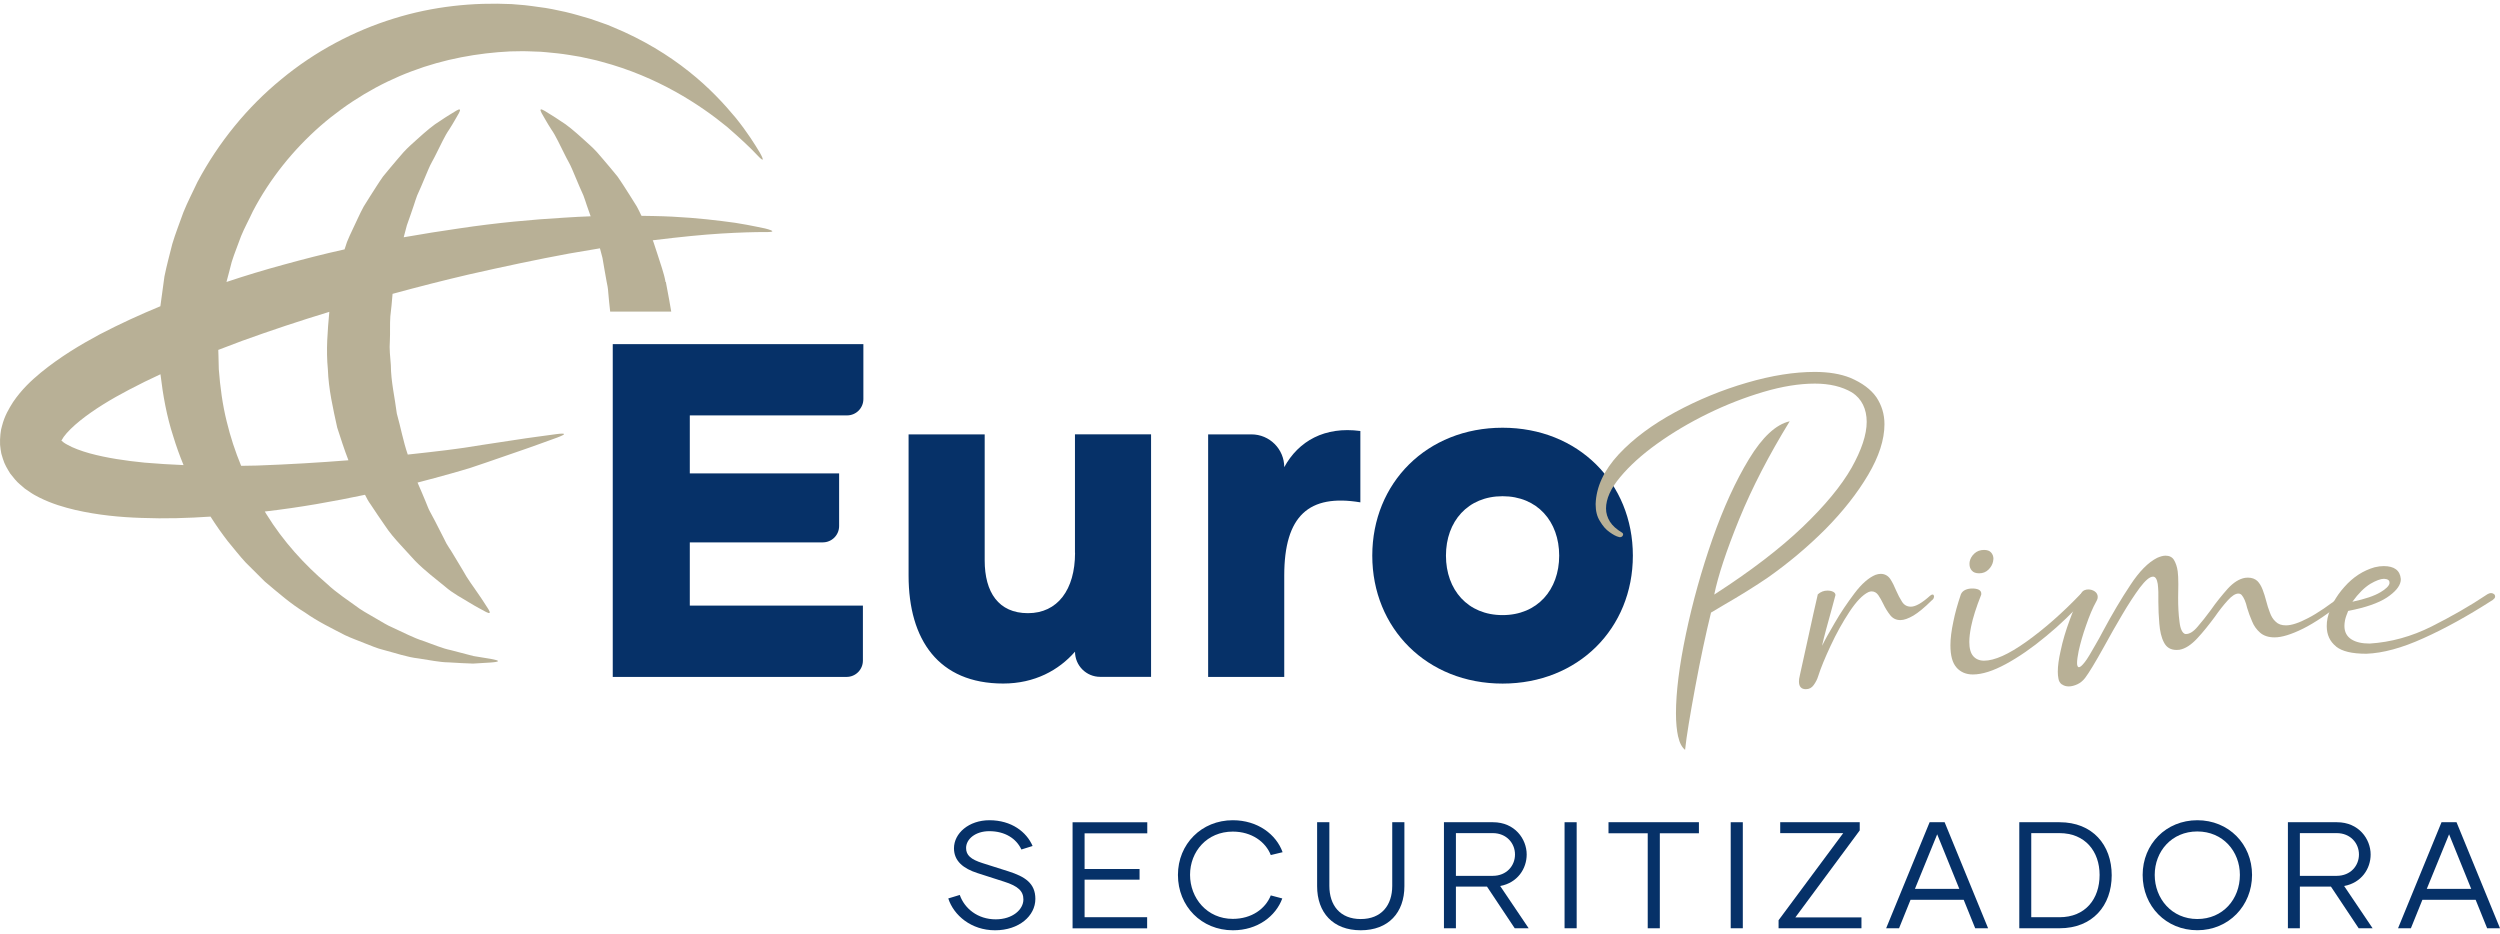 <svg width="249" height="93" viewBox="0 0 249 93" fill="none" xmlns="http://www.w3.org/2000/svg">
<path d="M94.448 89.485L95.593 89.136C96.059 90.477 97.372 91.566 99.169 91.566C100.859 91.566 101.93 90.589 101.93 89.588C101.93 88.773 101.432 88.26 99.998 87.809L97.358 86.961C95.956 86.51 95.016 85.769 95.016 84.489C95.016 82.994 96.496 81.695 98.545 81.695C100.748 81.695 102.242 82.859 102.847 84.261L101.73 84.61C101.218 83.507 100.082 82.785 98.531 82.785C97.158 82.785 96.222 83.567 96.222 84.461C96.222 85.169 96.673 85.593 97.87 85.97L100.436 86.784C102.079 87.311 103.122 87.963 103.122 89.532C103.122 91.222 101.493 92.656 99.109 92.656C96.725 92.656 94.988 91.161 94.448 89.485Z" fill="#063168"/>
<path d="M108.025 82.993V86.555H113.5V87.612H108.025V91.355H114.255V92.459H106.828V81.898H114.269V83.002H108.02L108.025 82.993Z" fill="#063168"/>
<path d="M117.323 87.143C117.323 84.065 119.675 81.695 122.785 81.695C125.276 81.695 127.115 83.115 127.748 84.88L126.57 85.164C126.058 83.851 124.671 82.827 122.785 82.827C120.219 82.827 118.529 84.806 118.529 87.129C118.529 89.453 120.219 91.52 122.785 91.52C124.671 91.52 126.044 90.509 126.57 89.182L127.716 89.485C127.069 91.25 125.257 92.656 122.799 92.656C119.675 92.656 117.323 90.272 117.323 87.148V87.143Z" fill="#063168"/>
<path d="M139.878 81.894V88.264C139.878 90.89 138.295 92.655 135.529 92.655C132.763 92.655 131.185 90.89 131.185 88.264V81.894H132.404V88.232C132.404 90.178 133.475 91.537 135.529 91.537C137.582 91.537 138.667 90.178 138.667 88.232V81.894H139.873H139.878Z" fill="#063168"/>
<path d="M148.101 88.306H145.009V92.455H143.817V81.894H148.706C150.88 81.894 152.058 83.571 152.058 85.107C152.058 86.527 151.141 87.929 149.418 88.246L152.254 92.455H150.866L148.105 88.306H148.101ZM145.009 87.235H148.664C150.065 87.235 150.894 86.225 150.894 85.107C150.894 83.99 150.052 82.979 148.678 82.979H145.009V87.235Z" fill="#063168"/>
<path d="M155.83 81.894H157.036V92.455H155.83V81.894Z" fill="#063168"/>
<path d="M169.212 82.994H165.319V92.456H164.113V82.994H160.207V81.891H169.212V82.994Z" fill="#063168"/>
<path d="M172.378 81.894H173.584V92.455H172.378V81.894Z" fill="#063168"/>
<path d="M185.401 91.37V92.455H177.146V91.654L183.585 82.979H177.309V81.894H185.229V82.709L178.818 91.37H185.397H185.401Z" fill="#063168"/>
<path d="M195.584 89.619H190.29L189.145 92.455H187.86L192.19 81.894H193.685L198.015 92.455H196.73L195.584 89.619ZM195.147 88.53L192.944 83.096L190.728 88.53H195.147Z" fill="#063168"/>
<path d="M210.326 87.175C210.326 90.206 208.412 92.455 205.134 92.455H201.121V81.894H205.134C208.408 81.894 210.326 84.144 210.326 87.175ZM209.12 87.142C209.12 84.819 207.7 82.979 205.12 82.979H202.313V91.356H205.12C207.7 91.356 209.12 89.545 209.12 87.147V87.142Z" fill="#063168"/>
<path d="M213.408 87.143C213.408 84.065 215.746 81.695 218.856 81.695C221.966 81.695 224.304 84.065 224.304 87.143C224.304 90.221 221.966 92.651 218.856 92.651C215.746 92.651 213.408 90.267 213.408 87.143ZM223.093 87.143C223.093 84.792 221.403 82.813 218.851 82.813C216.3 82.813 214.61 84.792 214.61 87.143C214.61 89.494 216.3 91.534 218.851 91.534C221.403 91.534 223.093 89.555 223.093 87.143Z" fill="#063168"/>
<path d="M232.159 88.306H229.067V92.455H227.875V81.894H232.764C234.938 81.894 236.116 83.571 236.116 85.107C236.116 86.527 235.199 87.929 233.476 88.246L236.312 92.455H234.924L232.163 88.306H232.159ZM229.067 87.235H232.722C234.124 87.235 234.952 86.225 234.952 85.107C234.952 83.99 234.11 82.979 232.736 82.979H229.067V87.235Z" fill="#063168"/>
<path d="M246.569 89.619H241.271L240.125 92.455H238.845L243.175 81.894H244.67L249 92.455H247.719L246.574 89.619H246.569ZM246.132 88.53L243.929 83.096L241.708 88.53H246.132Z" fill="#063168"/>
<path d="M61.035 67.421H84.32C85.219 67.421 85.945 66.694 85.945 65.796V60.32H68.704V54.02H81.95C82.849 54.02 83.576 53.294 83.576 52.395V47.152H68.704V41.374H84.367C85.266 41.374 85.992 40.648 85.992 39.749V34.273H61.03V67.43L61.035 67.421Z" fill="#063168"/>
<path d="M107.075 55.056C107.075 58.749 105.325 61.072 102.386 61.072C99.448 61.072 98.075 58.986 98.075 55.816V43.263H90.495V57.329C90.495 63.722 93.479 68.08 99.919 68.08C103.048 68.08 105.46 66.753 107.071 64.904C107.071 66.292 108.193 67.414 109.58 67.414H114.646V43.258H107.066V55.052L107.075 55.056Z" fill="#063168"/>
<path d="M127.911 46.532C127.911 44.726 126.449 43.264 124.643 43.264H120.331V67.42H127.911V57.33C127.911 51.361 130.374 49.181 135.492 50.034V42.928C131.939 42.453 129.336 43.925 127.911 46.528V46.532Z" fill="#063168"/>
<path d="M149.656 42.602C142.122 42.602 136.679 48.096 136.679 55.341C136.679 62.586 142.127 68.085 149.656 68.085C157.185 68.085 162.633 62.59 162.633 55.341C162.633 48.091 157.185 42.602 149.656 42.602ZM149.656 61.264C146.196 61.264 144.017 58.754 144.017 55.341C144.017 51.928 146.196 49.423 149.656 49.423C153.115 49.423 155.295 51.932 155.295 55.341C155.295 58.749 153.115 61.264 149.656 61.264Z" fill="#063168"/>
<path d="M66.287 28.085C66.124 27.153 65.775 26.273 65.51 25.398C65.365 24.965 65.225 24.532 65.086 24.108C65.063 24.048 65.035 23.992 65.011 23.936C65.063 23.927 65.123 23.922 65.174 23.913C67.735 23.601 69.975 23.373 71.833 23.261C73.686 23.149 75.153 23.112 76.158 23.112C77.164 23.131 77.178 23.005 76.2 22.753C75.213 22.553 73.756 22.223 71.874 22.013C69.998 21.78 67.698 21.561 65.063 21.515C64.685 21.506 64.285 21.501 63.889 21.496C63.74 21.18 63.591 20.868 63.428 20.57C62.981 19.862 62.562 19.173 62.134 18.521C61.915 18.2 61.719 17.874 61.496 17.571C61.258 17.282 61.026 16.994 60.793 16.719C60.327 16.169 59.889 15.643 59.461 15.159C59.028 14.675 58.53 14.261 58.102 13.865C57.231 13.078 56.477 12.431 55.788 12.021C55.126 11.565 54.563 11.248 54.2 11.015C53.823 10.792 53.734 10.88 53.944 11.262C54.167 11.634 54.465 12.203 54.903 12.878C55.373 13.543 55.755 14.437 56.239 15.373C56.467 15.858 56.761 16.309 56.989 16.863C57.222 17.408 57.464 17.981 57.715 18.581C57.846 18.875 57.976 19.173 58.111 19.475C58.237 19.783 58.325 20.113 58.441 20.439C58.558 20.802 58.698 21.175 58.828 21.543C57.976 21.575 57.105 21.617 56.211 21.678C52.966 21.869 49.469 22.19 45.772 22.744C43.965 23.005 42.103 23.298 40.208 23.633C40.315 23.233 40.422 22.823 40.525 22.437C40.762 21.757 41.004 21.1 41.218 20.444C41.33 20.118 41.423 19.787 41.544 19.48C41.679 19.177 41.81 18.879 41.94 18.586C42.191 17.985 42.434 17.413 42.666 16.868C42.89 16.314 43.188 15.862 43.416 15.378C43.9 14.442 44.282 13.548 44.752 12.882C45.185 12.207 45.488 11.634 45.707 11.267C45.916 10.885 45.828 10.796 45.451 11.02C45.088 11.253 44.524 11.569 43.863 12.025C43.174 12.435 42.42 13.082 41.549 13.869C41.12 14.261 40.627 14.68 40.189 15.164C39.761 15.648 39.323 16.174 38.858 16.724C38.63 17.003 38.392 17.287 38.154 17.576C37.931 17.874 37.736 18.2 37.517 18.526C37.088 19.177 36.669 19.866 36.222 20.574C35.822 21.301 35.491 22.092 35.105 22.884C34.923 23.284 34.718 23.685 34.56 24.104C34.481 24.346 34.397 24.593 34.318 24.839C34.295 24.844 34.276 24.849 34.253 24.853C32.264 25.291 30.258 25.808 28.232 26.366C26.346 26.879 24.451 27.451 22.556 28.085C22.729 27.424 22.915 26.758 23.078 26.092C23.348 25.221 23.706 24.383 24.009 23.522C24.354 22.679 24.801 21.878 25.182 21.049C26.873 17.808 29.21 14.912 31.925 12.533C34.653 10.163 37.759 8.315 41.004 7.099C44.236 5.87 47.639 5.274 50.805 5.12C51.243 5.111 51.676 5.106 52.104 5.097C52.523 5.097 52.877 5.125 53.264 5.134C54.014 5.134 54.796 5.251 55.559 5.316C56.323 5.4 57.063 5.535 57.799 5.656C58.521 5.828 59.247 5.949 59.931 6.154C65.51 7.639 69.719 10.428 72.41 12.631C73.728 13.776 74.747 14.726 75.395 15.425C76.046 16.123 76.149 16.049 75.683 15.21C75.19 14.386 74.44 13.18 73.299 11.76C72.14 10.363 70.631 8.715 68.611 7.118C66.599 5.516 64.089 3.956 61.105 2.723C60.369 2.387 59.578 2.164 58.786 1.87C57.98 1.638 57.156 1.382 56.304 1.186C55.448 1 54.586 0.804 53.646 0.697C53.189 0.637 52.696 0.557 52.258 0.515C51.83 0.483 51.397 0.446 50.964 0.408C47.16 0.231 43.193 0.609 39.221 1.847C35.268 3.067 31.389 5.102 28.018 7.896C24.628 10.666 21.765 14.186 19.669 18.12C19.199 19.131 18.678 20.118 18.263 21.152C17.891 22.199 17.477 23.238 17.16 24.299C16.89 25.379 16.601 26.436 16.378 27.535C16.243 28.527 16.108 29.514 15.973 30.501C13.952 31.335 11.94 32.257 9.947 33.295C7.955 34.366 5.985 35.548 4.071 37.108C3.117 37.9 2.167 38.775 1.301 40.046C0.882 40.717 0.454 41.42 0.202 42.416C0.067 42.794 -0.026 43.65 0.007 44.302L0.053 44.693L0.067 44.791C0.025 44.526 0.132 45.201 0.132 45.173L0.16 45.275L0.286 45.69C0.454 46.262 0.738 46.709 1.022 47.17C1.32 47.543 1.65 47.976 1.976 48.237L2.474 48.665C2.637 48.786 2.796 48.893 2.963 49C3.294 49.233 3.61 49.396 3.927 49.559C5.194 50.188 6.372 50.523 7.522 50.797C9.808 51.314 11.968 51.514 14.073 51.584C16.452 51.678 18.743 51.603 20.969 51.454C21.513 52.315 22.091 53.135 22.696 53.917C23.301 54.634 23.855 55.37 24.475 56.031C25.117 56.669 25.746 57.297 26.37 57.917C27.711 59.044 28.973 60.156 30.36 60.995C31.673 61.926 33.075 62.592 34.36 63.262C35.016 63.574 35.691 63.807 36.325 64.068C36.963 64.314 37.572 64.584 38.201 64.733C39.449 65.059 40.576 65.46 41.689 65.581C42.787 65.739 43.761 65.963 44.692 65.972C45.609 66.028 46.419 66.074 47.118 66.093C47.811 66.051 48.398 66.014 48.878 65.986C49.832 65.916 49.842 65.795 48.896 65.627C48.426 65.548 47.844 65.455 47.16 65.343C46.503 65.171 45.744 64.975 44.897 64.752C44.054 64.584 43.155 64.184 42.173 63.844C41.181 63.532 40.18 62.992 39.1 62.503C38.55 62.275 38.033 61.935 37.484 61.623C36.944 61.297 36.371 60.999 35.822 60.631C34.751 59.84 33.582 59.109 32.53 58.117C30.351 56.25 28.228 53.959 26.528 51.203C26.477 51.119 26.426 51.03 26.374 50.947C29.941 50.537 33.279 49.927 36.339 49.284C36.348 49.284 36.353 49.284 36.357 49.284C36.52 49.615 36.693 49.941 36.911 50.234C37.4 50.965 37.866 51.678 38.345 52.353C38.797 53.046 39.328 53.652 39.849 54.224C40.371 54.792 40.874 55.342 41.358 55.873C42.359 56.888 43.421 57.67 44.296 58.396C45.153 59.146 46.079 59.593 46.769 60.031C47.462 60.459 48.04 60.743 48.417 60.957C48.803 61.157 48.882 61.06 48.65 60.687C48.407 60.324 48.077 59.77 47.62 59.127C47.183 58.462 46.592 57.726 46.07 56.757C45.791 56.296 45.497 55.803 45.185 55.286C44.892 54.76 44.496 54.285 44.236 53.675C43.942 53.098 43.635 52.502 43.318 51.878C43.155 51.575 42.992 51.268 42.825 50.956C42.648 50.648 42.545 50.295 42.396 49.964C42.145 49.335 41.861 48.707 41.586 48.064C42.75 47.762 43.872 47.459 44.915 47.166C45.558 46.975 46.112 46.835 46.773 46.626C47.35 46.43 47.909 46.244 48.445 46.062C49.511 45.694 50.493 45.354 51.383 45.047C53.157 44.446 54.54 43.92 55.489 43.585C56.435 43.231 56.402 43.11 55.406 43.24C54.409 43.385 52.943 43.557 51.089 43.85C50.163 43.99 49.134 44.148 48.016 44.316C47.458 44.404 46.88 44.498 46.275 44.591C45.753 44.675 45.069 44.749 44.44 44.838C43.234 44.987 41.954 45.131 40.613 45.275C40.161 43.962 39.91 42.561 39.523 41.187C39.323 39.59 38.937 38.002 38.928 36.373C38.867 35.562 38.764 34.752 38.83 33.942C38.872 33.137 38.82 32.322 38.876 31.521C38.969 30.767 39.039 30.017 39.1 29.267C41.679 28.564 44.212 27.917 46.666 27.344C50.181 26.548 53.548 25.831 56.658 25.258C57.724 25.072 58.749 24.9 59.755 24.732C59.838 25.049 59.922 25.366 60.006 25.687C60.071 26.064 60.136 26.441 60.202 26.828C60.271 27.209 60.337 27.591 60.406 27.978C60.486 28.359 60.565 28.746 60.583 29.142C60.635 29.77 60.7 30.403 60.774 31.037H66.855C66.855 30.999 66.506 29.016 66.32 28.089L66.287 28.085ZM14.422 46.081C12.536 45.895 10.641 45.62 8.923 45.15C8.08 44.912 7.27 44.619 6.688 44.283C6.427 44.148 6.236 43.995 6.115 43.888C6.162 43.795 6.25 43.66 6.339 43.52C6.679 43.045 7.289 42.449 7.978 41.895C9.37 40.777 11.079 39.744 12.853 38.817C13.873 38.277 14.92 37.765 15.982 37.276C16.233 39.395 16.61 41.48 17.253 43.45C17.551 44.432 17.895 45.392 18.282 46.323C17.002 46.267 15.716 46.193 14.427 46.081H14.422ZM25.602 46.369C25.08 46.388 24.549 46.388 24.018 46.397C23.436 44.987 22.948 43.511 22.58 41.983C22.161 40.298 21.928 38.552 21.793 36.782L21.76 35.446L21.741 34.85C22.528 34.543 23.32 34.245 24.107 33.951C27.012 32.899 29.922 31.935 32.8 31.06C32.628 32.941 32.465 34.869 32.656 36.787C32.725 38.766 33.172 40.698 33.587 42.589C33.945 43.697 34.295 44.791 34.704 45.843C31.845 46.071 28.796 46.253 25.602 46.369Z" fill="#B8B096"/>
<path d="M167.14 73.366C167.005 72.742 166.926 71.978 166.926 71.056C166.926 68.942 167.256 66.302 167.922 63.132C168.588 59.961 169.468 56.813 170.562 53.679C171.656 50.569 172.872 47.906 174.203 45.717C175.535 43.524 176.885 42.272 178.254 41.96C176.201 45.308 174.515 48.553 173.225 51.705C171.936 54.876 171.111 57.381 170.739 59.22C174.38 56.874 177.314 54.62 179.544 52.487C181.774 50.355 183.399 48.376 184.414 46.597C185.411 44.819 185.923 43.291 185.923 42.02C185.923 40.749 185.434 39.711 184.456 39.087C183.46 38.5 182.226 38.207 180.759 38.207C179.213 38.207 177.509 38.482 175.651 39.031C173.793 39.581 171.936 40.302 170.096 41.201C168.257 42.1 166.576 43.101 165.049 44.195C163.522 45.289 162.293 46.407 161.371 47.519C160.43 48.637 159.96 49.689 159.96 50.648C159.96 51.119 160.095 51.547 160.351 51.961C160.607 52.371 161.017 52.725 161.566 53.056C161.627 53.093 161.664 53.153 161.664 53.214C161.664 53.274 161.645 53.349 161.585 53.409C161.524 53.47 161.45 53.507 161.352 53.507L161.254 53.489C160.98 53.428 160.668 53.256 160.314 53C159.941 52.744 159.629 52.376 159.355 51.906C159.061 51.454 158.926 50.886 158.926 50.225V50.187C158.987 48.465 159.769 46.821 161.236 45.238C162.702 43.673 164.584 42.281 166.851 41.052C169.119 39.823 171.507 38.84 173.994 38.118C176.48 37.392 178.729 37.043 180.745 37.043C182.133 37.043 183.306 37.239 184.288 37.63C185.48 38.137 186.342 38.784 186.891 39.567C187.417 40.367 187.692 41.248 187.692 42.249C187.692 43.794 187.143 45.475 186.067 47.296C184.992 49.116 183.562 50.937 181.802 52.716C180.023 54.494 178.086 56.119 175.991 57.586C174.622 58.508 173.235 59.365 171.805 60.189C171.335 60.464 170.865 60.738 170.418 61.013C169.91 63.085 169.379 65.553 168.853 68.388C168.327 71.224 167.973 73.338 167.834 74.688C167.522 74.432 167.284 74.004 167.149 73.375L167.14 73.366Z" fill="#B8B096"/>
<path d="M179.176 67.884C179.176 67.726 179.195 67.53 179.255 67.316L179.274 67.218C179.53 66.101 179.823 64.774 180.154 63.228C180.466 61.798 180.759 60.448 181.053 59.196C181.346 58.94 181.658 58.823 182.012 58.823C182.226 58.823 182.422 58.86 182.58 58.94C182.738 59.019 182.813 59.135 182.813 59.27C182.752 59.526 182.617 59.996 182.44 60.658C182.263 61.324 182.068 61.989 181.891 62.655C181.714 63.34 181.579 63.828 181.518 64.141L181.481 64.317C181.714 63.828 182.128 63.084 182.734 62.05C183.32 61.03 183.986 60.052 184.708 59.093C185.43 58.134 186.137 57.529 186.803 57.254C186.98 57.194 187.157 57.156 187.311 57.156C187.72 57.156 188.037 57.333 188.27 57.664C188.484 57.994 188.68 58.386 188.856 58.819C189.033 59.228 189.229 59.601 189.443 59.936C189.657 60.271 189.951 60.425 190.323 60.425C190.793 60.425 191.441 60.052 192.241 59.331C192.339 59.252 192.418 59.214 192.474 59.214C192.572 59.214 192.609 59.275 192.633 59.41L192.614 59.508C192.595 59.605 192.535 59.703 192.4 59.801C191.673 60.523 191.068 61.016 190.579 61.31C190.072 61.603 189.639 61.761 189.289 61.761C188.838 61.761 188.507 61.584 188.251 61.254C187.995 60.923 187.762 60.551 187.567 60.136C187.408 59.806 187.255 59.531 187.078 59.275C186.901 59.019 186.668 58.902 186.412 58.902C186.314 58.902 186.216 58.921 186.081 58.981C185.513 59.256 184.889 59.903 184.205 60.937C183.52 61.975 182.892 63.107 182.328 64.322C181.76 65.537 181.351 66.534 181.095 67.335C180.997 67.665 180.839 67.959 180.643 68.233C180.447 68.508 180.191 68.643 179.861 68.643C179.409 68.643 179.176 68.387 179.176 67.879V67.884Z" fill="#B8B096"/>
<path d="M194.868 66.479C194.458 66.027 194.262 65.287 194.262 64.267C194.262 63.602 194.36 62.819 194.556 61.902C194.714 61.101 194.965 60.198 195.301 59.202C195.38 59.006 195.533 58.848 195.752 58.75C195.966 58.652 196.204 58.615 196.455 58.615C196.688 58.615 196.907 58.652 197.079 58.731C197.256 58.829 197.335 58.945 197.335 59.122V59.202L197.317 59.262C196.828 60.496 196.493 61.553 196.32 62.414C196.204 63.001 196.143 63.508 196.143 63.941C196.143 64.589 196.278 65.059 196.534 65.352C196.791 65.646 197.158 65.804 197.61 65.804C198.648 65.804 200.054 65.18 201.838 63.904C203.616 62.633 205.4 61.069 207.22 59.169C207.397 59.034 207.532 58.955 207.649 58.955C207.728 58.955 207.784 58.973 207.844 59.015C207.905 59.076 207.923 59.132 207.923 59.211V59.271C207.905 59.369 207.844 59.467 207.746 59.565C206.475 60.975 205.162 62.247 203.775 63.378C202.387 64.533 201.056 65.45 199.784 66.139C198.513 66.828 197.419 67.177 196.497 67.177C195.813 67.177 195.282 66.945 194.872 66.493L194.868 66.479ZM196.395 56.831C196.236 56.654 196.162 56.44 196.162 56.184C196.162 56.105 196.162 56.026 196.181 55.928C196.241 55.635 196.395 55.36 196.651 55.127C196.907 54.895 197.219 54.773 197.61 54.773C197.922 54.773 198.159 54.853 198.313 55.029C198.471 55.206 198.546 55.421 198.546 55.654L198.509 55.928C198.448 56.221 198.294 56.496 198.057 56.729C197.801 56.985 197.489 57.102 197.116 57.102C196.786 57.102 196.53 57.004 196.395 56.827V56.831Z" fill="#B8B096"/>
<path d="M205.371 68.176C205.176 68.041 205.059 67.846 205.018 67.571C204.98 67.375 204.957 67.161 204.957 66.905C204.957 66.318 205.055 65.634 205.232 64.852C205.446 63.813 205.758 62.78 206.154 61.723C206.526 60.684 206.917 59.804 207.29 59.083C207.369 58.948 207.467 58.85 207.602 58.789C207.737 58.729 207.858 58.71 207.993 58.71C208.226 58.71 208.445 58.771 208.64 58.906C208.836 59.041 208.933 59.236 208.933 59.455L208.915 59.614C208.896 59.693 208.854 59.79 208.798 59.888C208.426 60.554 208.095 61.355 207.779 62.277C207.448 63.199 207.211 64.055 207.034 64.838C206.936 65.345 206.875 65.736 206.875 66.03C206.875 66.304 206.936 66.439 207.052 66.458C207.187 66.458 207.383 66.281 207.658 65.932C207.914 65.601 208.263 65.01 208.715 64.209C208.971 63.781 209.203 63.348 209.441 62.896C210.363 61.173 211.28 59.627 212.179 58.277C213.059 56.927 213.957 56.01 214.861 55.558C215.173 55.423 215.447 55.344 215.685 55.344C216.057 55.344 216.351 55.479 216.528 55.772C216.705 56.066 216.84 56.457 216.9 56.908C216.937 57.202 216.961 57.63 216.961 58.179L216.942 59.548C216.942 60.391 216.979 61.192 217.077 61.914C217.156 62.635 217.352 63.05 217.645 63.148H217.724C218.078 63.148 218.469 62.915 218.879 62.421C219.289 61.951 219.74 61.383 220.211 60.74C220.737 59.977 221.305 59.292 221.873 58.645C222.441 58.021 223.028 57.649 223.614 57.551L223.889 57.532C224.28 57.532 224.592 57.649 224.83 57.863C225.044 58.077 225.221 58.37 225.356 58.724C225.491 59.078 225.612 59.45 225.71 59.842C225.807 60.251 225.942 60.642 226.082 61.015C226.217 61.388 226.394 61.681 226.65 61.914C226.906 62.17 227.237 62.286 227.688 62.286C228.215 62.286 228.96 62.053 229.882 61.564C230.803 61.094 231.977 60.293 233.425 59.157C233.541 59.078 233.639 59.041 233.737 59.041C233.895 59.041 233.97 59.12 233.97 59.274V59.353C233.951 59.45 233.89 59.567 233.774 59.665C231.995 61.052 230.524 62.053 229.369 62.621C228.215 63.189 227.274 63.483 226.552 63.483C225.947 63.483 225.458 63.324 225.104 63.013C224.75 62.7 224.48 62.328 224.303 61.876C224.108 61.425 223.95 60.996 223.815 60.545C223.679 59.939 223.484 59.506 223.265 59.255C223.167 59.157 223.051 59.12 222.934 59.12C222.641 59.12 222.287 59.353 221.878 59.804C221.468 60.256 221.035 60.801 220.588 61.448C220.02 62.212 219.452 62.933 218.846 63.581C218.241 64.228 217.654 64.619 217.068 64.717L216.793 64.735C216.188 64.735 215.773 64.479 215.522 63.972C215.266 63.483 215.131 62.854 215.07 62.132C215.01 61.411 214.972 60.666 214.972 59.939C214.991 59.236 214.972 58.65 214.912 58.161C214.833 57.672 214.679 57.434 214.442 57.434C214.111 57.434 213.678 57.807 213.129 58.529C212.579 59.274 211.992 60.172 211.369 61.229C210.745 62.286 210.153 63.324 209.59 64.358C208.691 65.983 208.044 67.04 207.672 67.529C207.457 67.804 207.201 68.018 206.908 68.153C206.615 68.288 206.321 68.367 206.047 68.367C205.79 68.367 205.576 68.306 205.381 68.171L205.371 68.176Z" fill="#B8B096"/>
<path d="M232.666 64.382C232.061 63.893 231.744 63.227 231.744 62.366C231.744 62.11 231.763 61.84 231.823 61.565C232.079 60.471 232.624 59.433 233.504 58.455C234.366 57.477 235.362 56.83 236.517 56.499C236.847 56.42 237.141 56.383 237.415 56.383C238.472 56.383 239.04 56.811 239.12 57.654C239.12 57.733 239.12 57.812 239.101 57.91C239.003 58.436 238.551 58.967 237.732 59.516C236.889 60.066 235.618 60.513 233.877 60.848C233.742 61.179 233.621 61.495 233.565 61.77C233.527 61.984 233.504 62.161 233.504 62.338C233.504 62.943 233.737 63.376 234.189 63.67C234.64 63.963 235.246 64.098 236.028 64.098C238.142 63.963 240.195 63.395 242.193 62.394C244.167 61.398 246.029 60.341 247.747 59.186C247.882 59.107 248.003 59.069 248.101 59.069C248.218 59.069 248.315 59.107 248.395 59.167C248.474 59.228 248.511 59.302 248.511 59.4V59.461C248.492 59.558 248.413 59.656 248.278 59.754C245.815 61.337 243.506 62.613 241.373 63.567C239.222 64.545 237.322 65.053 235.697 65.113C234.268 65.113 233.271 64.88 232.666 64.391V64.382ZM237.071 59C237.639 58.669 237.951 58.352 237.993 58.101V58.022C237.993 57.789 237.816 57.668 237.443 57.649C237.113 57.649 236.642 57.826 236.074 58.157C235.506 58.511 234.901 59.097 234.296 59.935C235.567 59.661 236.489 59.349 237.075 58.995L237.071 59Z" fill="#B8B096"/>
</svg>
